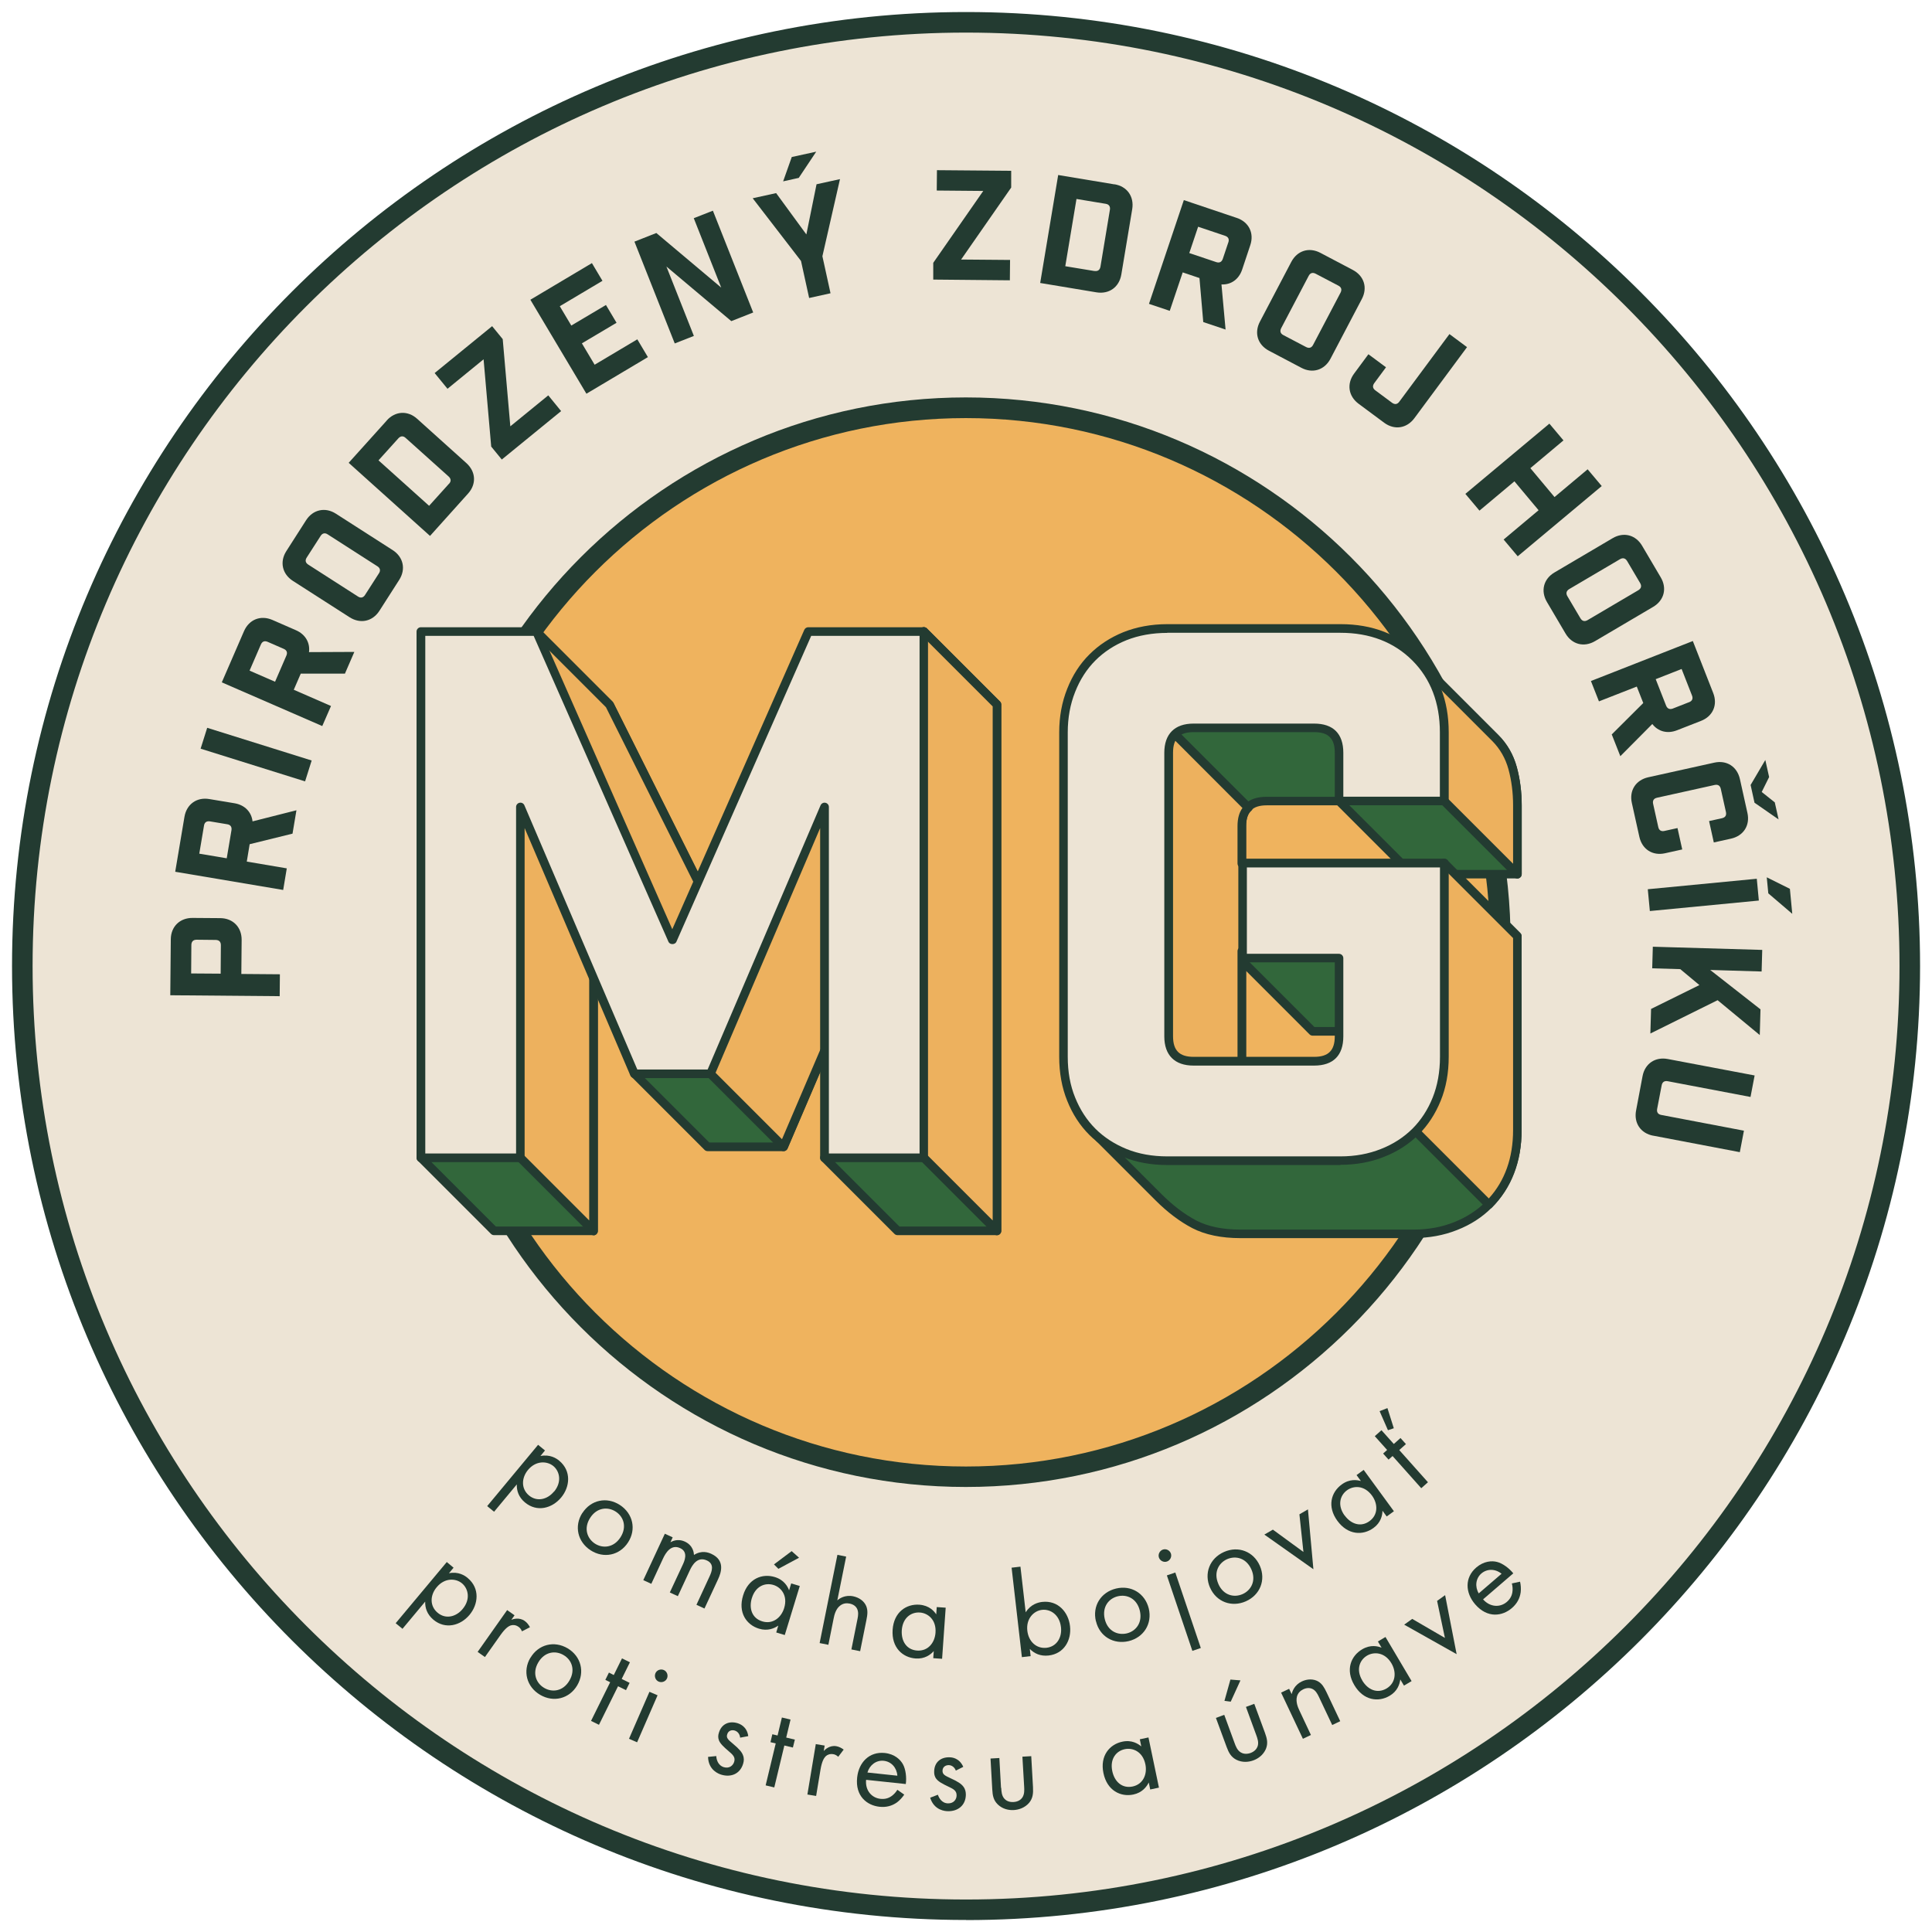 <?xml version="1.0" encoding="UTF-8"?>
<svg id="Layer_1" data-name="Layer 1" xmlns="http://www.w3.org/2000/svg" viewBox="0 0 187.89 187.89">
  <defs>
    <style>
      .cls-1 {
        fill: #32673b;
      }

      .cls-1, .cls-2, .cls-3, .cls-4, .cls-5, .cls-6 {
        stroke-width: 0px;
      }

      .cls-2 {
        fill: #27522f;
      }

      .cls-3 {
        fill: #ede4d5;
      }

      .cls-4 {
        fill: #efb35e;
      }

      .cls-5 {
        fill: #233b31;
      }

      .cls-6 {
        fill: #edb15e;
      }
    </style>
  </defs>
  <path class="cls-2" d="m113.48,34.25c-3.27,0-5.64-1.5-5.79-1.6l1.5-2.32c.17.11,4.27,2.64,8.68-.18l1.48,2.33c-2.08,1.33-4.11,1.77-5.87,1.77"/>
  <path class="cls-2" d="m113.47,24.98c-3.27,0-5.64-1.5-5.79-1.6l1.5-2.32c.17.11,4.27,2.64,8.68-.18l1.48,2.32c-2.08,1.33-4.11,1.77-5.87,1.77"/>
  <path class="cls-3" d="m93.94,2.17C43.26,2.17,2.17,43.26,2.17,93.94s41.09,91.78,91.78,91.78,91.78-41.09,91.78-91.78S144.63,2.17,93.94,2.17"/>
  <g>
    <path class="cls-5" d="m39.15,158.41l-.67-.55,4.97-5.95.66.55-.45.54c.92-.19,1.56.23,1.83.47,1.2,1,1.03,2.55.17,3.58-.88,1.05-2.35,1.44-3.51.47-.62-.52-.82-1.16-.8-1.76l-2.22,2.66Zm5.84-1.93c.79-.94.56-1.97-.05-2.49-.62-.52-1.7-.56-2.47.37-.66.78-.69,1.84.1,2.49.78.65,1.79.39,2.42-.37Z"/>
    <path class="cls-5" d="m49.33,156.59l.71.5-.31.44c.14-.06.75-.28,1.3.11.22.15.4.4.51.61l-.78.4c-.08-.22-.21-.35-.32-.43-.28-.2-.54-.21-.75-.15-.23.07-.54.27-1.01.93l-1.52,2.15-.71-.5,2.88-4.08Z"/>
    <path class="cls-5" d="m51.59,161.22c.77-1.3,2.3-1.69,3.61-.92,1.31.78,1.7,2.31.93,3.61-.77,1.3-2.3,1.68-3.61.91-1.3-.77-1.71-2.3-.94-3.6Zm.76.45c-.62,1.05-.2,2.03.57,2.48.77.46,1.83.35,2.45-.7.62-1.05.23-2.03-.56-2.49-.79-.47-1.84-.34-2.46.71Z"/>
    <path class="cls-5" d="m60.11,163.98l-1.86,3.76-.77-.38,1.86-3.76-.47-.23.35-.71.47.24.8-1.62.77.38-.8,1.62.77.38-.35.71-.78-.38Z"/>
    <path class="cls-5" d="m63.95,164.87l-1.99,4.57-.79-.34,1.99-4.57.79.34Zm.6-2.46c.31.13.45.5.32.81-.13.31-.5.45-.81.32-.31-.13-.45-.5-.32-.81s.5-.45.81-.32Z"/>
    <path class="cls-5" d="m71.98,168.99c-.03-.31-.21-.59-.52-.69-.3-.09-.63,0-.74.37-.11.34.09.52.56.91.6.5.86.81.97,1.1.13.32.1.58.02.85-.3,1-1.2,1.34-2.12,1.06-.2-.06-1.26-.41-1.29-1.73l.8-.08c.01.28.13.89.73,1.08.54.16.9-.16,1.01-.52.14-.45-.14-.7-.53-1.03-.5-.43-.81-.72-.95-1.05-.11-.29-.08-.53,0-.77.26-.84.99-1.15,1.8-.91.25.08.92.33,1.05,1.26l-.79.15Z"/>
    <path class="cls-5" d="m76.28,169.75l-.98,4.08-.84-.2.98-4.08-.51-.12.18-.77.51.12.42-1.75.84.2-.42,1.75.84.2-.19.77-.84-.2Z"/>
    <path class="cls-5" d="m79.35,169.62l.85.14-.09.53c.1-.12.56-.58,1.22-.47.26.04.53.19.72.33l-.53.7c-.17-.16-.34-.23-.47-.25-.34-.06-.58.05-.74.19-.17.17-.37.47-.51,1.28l-.43,2.59-.85-.14.82-4.92Z"/>
    <path class="cls-5" d="m87.93,174.54c-.17.26-.42.53-.69.74-.5.36-1.08.5-1.71.43-1.19-.13-2.37-1.01-2.17-2.85.16-1.48,1.19-2.53,2.68-2.38.97.1,1.53.65,1.78,1.11.26.48.36,1.26.27,1.91l-3.86-.41c-.1,1.03.54,1.76,1.4,1.85.41.04.74-.04,1.05-.25.25-.17.45-.4.59-.63l.67.47Zm-.66-1.85c-.06-.79-.59-1.37-1.32-1.45-.73-.08-1.38.41-1.59,1.14l2.92.31Z"/>
    <path class="cls-5" d="m92.95,172.18c-.11-.29-.36-.51-.68-.52-.31,0-.6.17-.61.55,0,.36.23.47.79.73.71.32,1.04.55,1.23.8.21.27.25.54.25.81-.02,1.04-.79,1.62-1.76,1.59-.2,0-1.32-.05-1.71-1.31l.75-.29c.09.27.36.83.99.84.56.01.83-.4.83-.77.01-.47-.32-.63-.78-.85-.59-.28-.97-.48-1.19-.76-.19-.25-.22-.49-.21-.74.02-.88.64-1.38,1.48-1.36.26,0,.97.07,1.35.93l-.72.36Z"/>
    <path class="cls-5" d="m97.37,173.87c.02.35.04.75.3,1.05.14.16.42.36.9.33.48-.03.73-.26.85-.43.22-.33.2-.73.18-1.08l-.17-2.9.86-.05.17,3c.03.61,0,1.07-.37,1.53-.42.49-1,.68-1.49.71-.49.03-1.09-.09-1.56-.54-.42-.41-.51-.86-.54-1.47l-.17-3,.86-.05.16,2.9Z"/>
    <path class="cls-5" d="m110.84,169.15l.85-.18,1.02,4.88-.85.18-.14-.68c-.21.42-.64.99-1.5,1.17-1.23.26-2.56-.38-2.91-2.09-.35-1.68.6-2.79,1.84-3.05.94-.2,1.55.22,1.84.46l-.14-.69Zm-2.67,3.09c.22,1.05.97,1.71,1.98,1.5,1.03-.22,1.44-1.2,1.24-2.16-.26-1.26-1.25-1.63-2-1.47-.83.17-1.47.94-1.22,2.13Z"/>
    <path class="cls-5" d="m120.06,169.5c.12.33.26.71.6.92.18.11.5.22.96.06.45-.17.62-.46.69-.66.12-.38-.02-.76-.14-1.09l-1-2.73.81-.3,1.04,2.82c.21.58.31,1.02.09,1.57-.26.59-.75.94-1.22,1.11-.46.17-1.07.23-1.65-.06-.52-.27-.74-.68-.95-1.25l-1.04-2.82.81-.3,1,2.73Zm.58-6.09l-.95,2.08-.61-.08.58-2.07.98.08Z"/>
    <path class="cls-5" d="m124.59,164.61l.78-.37.25.52c.05-.25.25-.89.99-1.24.53-.25,1.12-.26,1.58,0,.39.23.59.58.83,1.08l1.32,2.79-.78.37-1.31-2.77c-.13-.27-.3-.58-.6-.73-.24-.12-.54-.14-.89.02-.27.13-.53.34-.63.72-.13.5.09,1.04.25,1.37l1.11,2.36-.78.37-2.13-4.51Z"/>
    <path class="cls-5" d="m134,159.64l.74-.44,2.54,4.29-.74.44-.36-.6c-.06.47-.28,1.15-1.04,1.59-1.08.64-2.54.47-3.43-1.04-.88-1.48-.34-2.83.76-3.48.83-.49,1.54-.3,1.89-.16l-.36-.61Zm-1.52,3.79c.55.92,1.47,1.3,2.36.78.91-.54.98-1.6.48-2.45-.65-1.1-1.71-1.14-2.37-.75-.73.43-1.09,1.37-.47,2.41Z"/>
    <path class="cls-5" d="m137.34,157.44l3.18,1.85-.76-3.6.78-.56,1.12,5.74-5.1-2.87.78-.56Z"/>
    <path class="cls-5" d="m147.83,153.83c.07.3.1.67.06,1.01-.08.61-.37,1.13-.86,1.55-.91.78-2.36,1.03-3.57-.37-.97-1.13-1.03-2.6.11-3.58.74-.63,1.52-.67,2.02-.54.53.13,1.17.6,1.58,1.11l-2.94,2.53c.68.77,1.65.81,2.31.25.31-.27.48-.57.54-.94.05-.29.02-.6-.05-.86l.8-.17Zm-1.8-.78c-.62-.5-1.4-.5-1.96-.03-.56.48-.65,1.29-.26,1.94l2.22-1.91Z"/>
  </g>
  <path class="cls-5" d="m93.95,186.72C42.79,186.72,1.17,145.1,1.17,93.95S42.79,1.17,93.95,1.17s92.78,41.62,92.78,92.78-41.62,92.78-92.78,92.78Zm0-183.55C43.89,3.17,3.17,43.89,3.17,93.95s40.72,90.78,90.78,90.78,90.78-40.72,90.78-90.78S144,3.17,93.95,3.17Z"/>
  <g>
    <path class="cls-5" d="m16.61,91.35c.01-1.24.88-2.09,2.12-2.08l2.69.02c1.24.01,2.09.88,2.08,2.12l-.03,3.31,3.75.03-.02,2.13-10.64-.09.05-5.44Zm4.87.57c0-.33-.17-.5-.5-.51l-1.86-.02c-.32,0-.5.17-.51.5l-.02,2.78,2.87.02.02-2.78Z"/>
    <path class="cls-5" d="m28.46,81.07l-4.18,1.03-.28,1.69,3.89.66-.35,2.1-10.5-1.77.9-5.35c.21-1.22,1.2-1.93,2.42-1.72l2.46.41c.99.17,1.64.85,1.74,1.76l4.27-1.08-.38,2.26Zm-8.04-1.19c-.32-.05-.53.09-.58.41l-.46,2.73,2.67.45.46-2.73c.05-.32-.09-.53-.41-.58l-1.68-.28Z"/>
    <path class="cls-5" d="m19.51,72.81l.64-2.03,10.16,3.18-.64,2.03-10.16-3.18Z"/>
    <path class="cls-5" d="m33.56,65.51h-4.31s-.68,1.57-.68,1.57l3.62,1.58-.85,1.95-9.77-4.25,2.16-4.98c.5-1.14,1.62-1.58,2.76-1.09l2.29,1c.92.4,1.39,1.22,1.27,2.13l4.41-.02-.91,2.1Zm-7.53-3.09c-.3-.13-.53-.04-.66.26l-1.1,2.54,2.48,1.08,1.1-2.54c.13-.3.04-.53-.26-.66l-1.56-.68Z"/>
    <path class="cls-5" d="m29.77,50.59c.67-1.04,1.86-1.3,2.9-.63l5.52,3.54c1.04.67,1.3,1.86.63,2.9l-1.92,3c-.67,1.04-1.85,1.3-2.9.63l-5.52-3.54c-1.04-.67-1.3-1.86-.63-2.9l1.92-3Zm2.1,1.38c-.27-.18-.52-.12-.69.15l-1.35,2.1c-.18.27-.12.52.15.69l4.83,3.1c.27.18.52.12.69-.15l1.35-2.1c.18-.27.12-.52-.15-.69l-4.83-3.1Z"/>
    <path class="cls-5" d="m37.61,40.89c.83-.92,2.04-.99,2.96-.16l4.79,4.31c.92.83.99,2.04.16,2.96l-3.7,4.12-7.91-7.11,3.71-4.12Zm6.06,6.16c.22-.24.2-.49-.04-.71l-4.18-3.75c-.24-.22-.49-.2-.71.04l-1.93,2.14,4.92,4.42,1.93-2.14Z"/>
    <path class="cls-5" d="m47.02,34.95l-3.5,2.86-1.25-1.53,5.59-4.56,1.03,1.26.74,8.48,3.69-3.01,1.25,1.53-5.77,4.71-1.03-1.26-.74-8.48Z"/>
    <path class="cls-5" d="m57.56,25.58l1.03,1.73-4.15,2.47,1.12,1.88,3.37-2,1.03,1.73-3.37,2,1.24,2.08,4.15-2.47,1.03,1.73-5.98,3.56-5.45-9.14,5.98-3.56Z"/>
    <path class="cls-5" d="m69.33,20.49l3.92,9.9-2.13.84-6.31-5.31,2.67,6.75-1.86.73-3.92-9.9,2.13-.84,6.31,5.31-2.67-6.75,1.86-.73Z"/>
    <path class="cls-5" d="m78.69,28.98l-.79-3.6-4.7-6.1,2.28-.5,2.94,4.02.99-4.88,2.28-.5-1.71,7.5.79,3.6-2.08.46Zm-2.53-11.34l.84-2.37,2.38-.52-1.7,2.55-1.53.34Z"/>
    <path class="cls-5" d="m95.62,18.57l-4.52-.04.02-1.98,7.22.06v1.63s-4.87,7-4.87,7l4.76.04-.02,1.98-7.45-.07v-1.63s4.87-7,4.87-7Z"/>
    <path class="cls-5" d="m108.38,17.92c1.23.2,1.93,1.19,1.73,2.42l-1.06,6.36c-.21,1.23-1.19,1.93-2.42,1.73l-5.47-.91,1.75-10.5,5.47.91Zm-1.94,8.43c.32.05.52-.09.58-.41l.92-5.54c.05-.32-.09-.53-.41-.58l-2.84-.47-1.09,6.54,2.85.47Z"/>
    <path class="cls-5" d="m117.02,31.33l-.37-4.29-1.63-.55-1.26,3.74-2.02-.68,3.39-10.09,5.14,1.73c1.18.39,1.72,1.48,1.32,2.66l-.79,2.37c-.32.95-1.09,1.49-2.01,1.44l.4,4.39-2.17-.73Zm2.44-7.76c.1-.31,0-.53-.32-.64l-2.62-.88-.86,2.56,2.62.88c.31.1.53,0,.64-.32l.54-1.61Z"/>
    <path class="cls-5" d="m131.56,26.25c1.1.58,1.46,1.73.88,2.83l-3.05,5.81c-.58,1.1-1.74,1.46-2.83.88l-3.15-1.66c-1.1-.58-1.46-1.73-.88-2.83l3.05-5.81c.58-1.1,1.73-1.46,2.83-.88l3.15,1.66Zm-1.19,2.21c.15-.29.08-.53-.21-.68l-2.21-1.16c-.29-.15-.53-.08-.68.21l-2.67,5.08c-.15.29-.08.53.21.68l2.21,1.16c.29.15.53.08.68-.21l2.67-5.08Z"/>
    <path class="cls-5" d="m137.55,40.67c-.74,1-1.94,1.18-2.94.44l-2.48-1.84c-1-.74-1.18-1.94-.44-2.94l1.39-1.88,1.71,1.27-1.14,1.54c-.19.26-.16.51.1.7l1.63,1.21c.26.19.51.16.7-.1l4.88-6.58,1.71,1.27-5.12,6.91Z"/>
    <path class="cls-5" d="m150.68,41.2l1.37,1.63-3.22,2.7,2.35,2.81,3.22-2.7,1.37,1.63-8.17,6.83-1.37-1.63,3.4-2.85-2.35-2.81-3.4,2.85-1.37-1.63,8.17-6.83Z"/>
    <path class="cls-5" d="m161.51,56.15c.63,1.07.33,2.24-.74,2.87l-5.65,3.33c-1.07.63-2.24.33-2.87-.74l-1.81-3.07c-.63-1.07-.33-2.24.74-2.87l5.65-3.33c1.07-.63,2.24-.33,2.87.74l1.81,3.07Zm-2.18,1.25c.28-.17.34-.41.18-.69l-1.27-2.15c-.17-.28-.41-.34-.69-.18l-4.94,2.91c-.28.17-.34.41-.18.69l1.27,2.15c.17.28.41.34.69.18l4.94-2.91Z"/>
    <path class="cls-5" d="m156.76,71.41l3.05-3.04-.63-1.6-3.68,1.44-.78-1.98,9.91-3.89,1.98,5.05c.46,1.16-.03,2.27-1.19,2.72l-2.33.91c-.94.37-1.84.12-2.4-.61l-3.11,3.13-.84-2.13Zm7.51-3.12c.3-.12.4-.35.28-.65l-1.01-2.58-2.52.99,1.01,2.57c.12.3.35.4.65.29l1.58-.62Z"/>
    <path class="cls-5" d="m167.47,79.57c.32-.07.45-.28.38-.6l-.5-2.25c-.07-.32-.28-.45-.6-.38l-5.6,1.24c-.32.07-.45.28-.38.6l.5,2.25c.07.32.28.45.6.38l1.27-.28.46,2.08-1.67.37c-1.21.27-2.23-.38-2.5-1.6l-.73-3.29c-.27-1.21.38-2.23,1.6-2.5l6.41-1.42c1.21-.27,2.23.38,2.5,1.6l.73,3.29c.27,1.21-.38,2.23-1.6,2.5l-1.67.37-.46-2.08,1.27-.28Zm3.18-1.49l2.32,1.61-.37-1.66-1.27-1.01.72-1.45-.37-1.66-1.43,2.43.38,1.73Z"/>
    <path class="cls-5" d="m170.85,85.46l.2,2.12-10.6,1.02-.2-2.12,10.6-1.02Zm.97-.14l2.25,1.12.23,2.43-2.33-1.99-.15-1.56Z"/>
    <path class="cls-5" d="m163.4,94.25l-2.72-.08.06-2.1,10.64.31-.06,2.1-5-.15,4.89,3.83-.07,2.5-4.1-3.39-6.54,3.24.07-2.39,4.7-2.32-1.86-1.55Z"/>
    <path class="cls-5" d="m160.78,110.45c-1.22-.23-1.9-1.23-1.67-2.45l.63-3.34c.23-1.22,1.23-1.9,2.45-1.67l8.45,1.6-.4,2.09-8.05-1.53c-.32-.06-.53.08-.59.4l-.44,2.29c-.06.32.08.53.4.59l8.04,1.53-.4,2.09-8.45-1.61Z"/>
  </g>
  <g>
    <path class="cls-5" d="m48.05,147.02l-.67-.55,4.95-5.96.67.55-.44.54c.92-.19,1.56.23,1.83.46,1.2,1,1.04,2.55.18,3.58-.88,1.05-2.34,1.45-3.51.48-.62-.51-.82-1.15-.8-1.76l-2.21,2.66Zm5.83-1.95c.78-.94.56-1.97-.06-2.49-.62-.51-1.7-.55-2.47.37-.65.79-.68,1.84.1,2.49.78.64,1.79.39,2.42-.38Z"/>
    <path class="cls-5" d="m56.64,147.14c.82-1.27,2.36-1.61,3.64-.78,1.28.83,1.62,2.37.8,3.64-.82,1.27-2.37,1.59-3.64.77-1.27-.82-1.62-2.36-.81-3.63Zm.75.48c-.66,1.03-.27,2.02.47,2.5.76.49,1.82.41,2.48-.61.66-1.03.3-2.02-.47-2.51s-1.83-.4-2.48.62Z"/>
    <path class="cls-5" d="m64.64,149.15l.78.36-.22.48c.42-.25.92-.29,1.4-.07.82.38.88,1.11.89,1.3.76-.48,1.4-.24,1.7-.1,1.34.62.95,1.81.65,2.45l-1.33,2.86-.78-.36,1.27-2.75c.24-.51.49-1.22-.25-1.56-.9-.42-1.41.41-1.66.95l-1.17,2.52-.78-.36,1.25-2.68c.15-.32.59-1.25-.24-1.63-.89-.42-1.42.47-1.67,1.01l-1.14,2.46-.78-.36,2.1-4.52Z"/>
    <path class="cls-5" d="m76.95,153.99l.83.25-1.46,4.77-.83-.25.2-.67c-.38.27-1.04.56-1.88.3-1.21-.37-2.06-1.56-1.54-3.24.5-1.64,1.87-2.15,3.08-1.78.92.28,1.26.94,1.39,1.29l.21-.68Zm-3.83,1.42c-.31,1.02.02,1.97,1.01,2.27,1.01.31,1.84-.35,2.13-1.29.38-1.23-.31-2.03-1.04-2.25-.82-.25-1.75.12-2.1,1.28Zm4.59-3.92l-2.01,1.08-.43-.43,1.72-1.29.73.65Z"/>
    <path class="cls-5" d="m81.44,151.21l.85.17-.86,4.26c.19-.17.73-.56,1.54-.4.58.12,1.06.46,1.27.95.17.42.13.82.02,1.36l-.61,3.03-.85-.17.6-3c.06-.29.1-.64-.04-.94-.12-.25-.35-.44-.73-.52-.29-.06-.63-.04-.94.21-.41.32-.55.89-.62,1.25l-.51,2.55-.85-.17,1.73-8.58Z"/>
    <path class="cls-5" d="m91.11,156.29l.86.06-.35,4.97-.86-.06.05-.69c-.31.35-.88.78-1.76.72-1.26-.09-2.36-1.05-2.24-2.8.12-1.71,1.33-2.52,2.6-2.43.96.07,1.44.63,1.64.94l.05-.71Zm-3.41,2.25c-.07,1.07.47,1.91,1.5,1.98,1.05.07,1.71-.76,1.78-1.74.09-1.28-.76-1.91-1.52-1.96-.85-.06-1.67.51-1.76,1.72Z"/>
    <path class="cls-5" d="m100.24,161.06l-.86.1-1-8.7.86-.1.51,4.44c.5-.8,1.24-.97,1.6-1.01,1.55-.18,2.56,1.01,2.71,2.35.16,1.36-.57,2.69-2.08,2.86-.8.09-1.4-.2-1.83-.64l.08.69Zm2.94-2.82c-.14-1.22-1.04-1.77-1.84-1.68-.8.09-1.57.85-1.43,2.04.12,1.02.86,1.76,1.87,1.65,1-.12,1.52-1.02,1.4-2.01Z"/>
    <path class="cls-5" d="m106.58,157.67c-.36-1.47.47-2.82,1.95-3.18,1.48-.36,2.83.47,3.19,1.94.35,1.47-.48,2.81-1.95,3.17-1.47.35-2.83-.45-3.18-1.92Zm.86-.21c.29,1.19,1.27,1.59,2.14,1.39.88-.21,1.55-1.03,1.27-2.21-.29-1.19-1.25-1.61-2.14-1.4-.89.21-1.55,1.04-1.27,2.22Z"/>
    <path class="cls-5" d="m113.09,150.7c.32-.11.67.07.78.38.11.32-.07.67-.38.78-.32.11-.67-.07-.78-.38-.11-.32.07-.67.38-.78Zm1.21,2.23l2.48,7.34-.82.28-2.48-7.34.82-.28Z"/>
    <path class="cls-5" d="m117.68,154.41c-.61-1.39-.04-2.86,1.36-3.48,1.4-.62,2.87-.04,3.48,1.34.61,1.39.02,2.85-1.36,3.46-1.38.61-2.87.06-3.48-1.33Zm.81-.36c.5,1.12,1.54,1.34,2.35.98.82-.36,1.35-1.29.86-2.4-.5-1.12-1.52-1.36-2.36-1-.83.37-1.34,1.3-.85,2.41Z"/>
    <path class="cls-5" d="m123.79,148.76l2.97,2.17-.39-3.66.83-.48.53,5.82-4.77-3.37.83-.48Z"/>
    <path class="cls-5" d="m131.92,143.46l.7-.51,2.94,4.02-.7.51-.41-.56c-.01.47-.17,1.17-.88,1.68-1.02.74-2.48.71-3.51-.7-1.01-1.39-.61-2.78.42-3.53.78-.57,1.5-.44,1.87-.34l-.42-.57Zm-1.15,3.92c.63.86,1.59,1.16,2.42.55.85-.62.82-1.68.24-2.48-.76-1.04-1.81-.97-2.43-.52-.69.5-.95,1.47-.24,2.45Z"/>
    <path class="cls-5" d="m136.08,141.02l2.79,3.13-.65.58-2.79-3.13-.39.35-.53-.59.39-.35-1.2-1.34.65-.58,1.2,1.34.65-.58.53.59-.65.58Zm-1.92-3.78l.77-.3.62,1.96-.57.19-.81-1.85Z"/>
  </g>
  <g>
    <path class="cls-4" d="m145.9,91.63c0-28.71-23.27-51.98-51.98-51.98s-51.98,23.27-51.98,51.98,23.27,51.98,51.98,51.98,51.98-23.27,51.98-51.98"/>
    <path class="cls-5" d="m93.93,144.61c-29.21,0-52.98-23.77-52.98-52.98s23.77-52.98,52.98-52.98,52.98,23.77,52.98,52.98-23.76,52.98-52.98,52.98Zm0-103.95c-28.11,0-50.98,22.87-50.98,50.98s22.87,50.98,50.98,50.98,50.98-22.87,50.98-50.98-22.87-50.98-50.98-50.98Z"/>
    <g>
      <path class="cls-1" d="m48.05,119.7l-7.11-7.11.71-.71h8.25v-36.04l7.82,18.41v25.45h-9.67Zm11.23-51.18l8.81,17.63-2.7,6.19-13.93-30.21.71-.71,7.11,7.11Zm2.42,35.9l.71-.71h5.97l12.23-26.87v24.38l-4.41,10.31h-7.39l-7.11-7.11Zm18.48,8.18l.71-.71h8.25v-49.77l.71-.71,7.11,7.11v51.18h-9.67l-7.11-7.11Z"/>
      <path class="cls-5" d="m96.96,120.12h-9.67c-.11,0-.22-.04-.3-.12l-7.11-7.11c-.16-.17-.16-.43,0-.6l.71-.71c.08-.08.19-.12.3-.12h7.83v-49.34c0-.11.04-.22.12-.3l.71-.71c.16-.16.43-.16.59,0l7.11,7.11c.08.08.12.19.12.3v51.18c0,.23-.19.42-.42.42Zm-9.49-.84h9.07v-50.59l-6.69-6.69-.29.29v49.59c0,.23-.19.42-.42.42h-8.07l-.29.29,6.69,6.69Zm-29.75.84h-9.67c-.11,0-.22-.04-.3-.12l-7.11-7.11c-.08-.08-.12-.19-.12-.3s.04-.22.12-.3l.71-.71c.08-.08.19-.12.3-.12h7.83v-35.62c0-.2.14-.37.34-.41.2-.04.39.06.47.25l7.82,18.41c.02.05.03.11.03.17v25.45c0,.23-.19.42-.42.42Zm-9.49-.84h9.07v-24.94l-6.98-16.43v33.98c0,.23-.19.42-.42.42h-8.07l-.29.29,6.69,6.69Zm27.98-7.33h-7.39c-.11,0-.22-.04-.3-.12l-7.11-7.11c-.08-.08-.12-.19-.12-.3s.04-.22.12-.3l.71-.71c.08-.08.19-.12.3-.12h5.7l12.11-26.63c.08-.18.28-.28.47-.24.19.04.33.21.33.41v24.38c0,.06-.01.11-.03.17l-4.41,10.31c-.07.16-.22.26-.39.26Zm-7.22-.84h6.94l4.26-9.97v-22.36l-11.42,25.11c-.07.15-.22.25-.38.25h-5.8l-.29.29,6.69,6.69Zm-3.59-18.35c-.16,0-.31-.1-.38-.24l-13.93-30.21c-.07-.16-.04-.35.08-.47l.71-.71c.16-.16.43-.16.59,0l7.11,7.11s.06.07.08.11l8.81,17.63c.06.11.06.24,0,.36l-2.7,6.18c-.07.15-.22.25-.38.25h0Zm-13.43-30.54l13.42,29.1,2.25-5.15-8.7-17.39-6.77-6.76-.21.21Z"/>
      <path class="cls-6" d="m57.72,119.7l-7.82-7.82v-36.04l7.82,18.41v25.45Zm1.57-51.18l8.81,17.63-2.7,6.19-13.93-30.21.71-.71,7.11,7.11Zm9.1,35.19l12.23-26.87v24.38l-4.41,10.31-7.82-7.82Zm20.76-41.59l.71-.71,7.11,7.11v51.18l-7.82-7.82v-49.76Z"/>
      <path class="cls-5" d="m96.96,120.13c-.11,0-.22-.04-.3-.12l-7.82-7.82c-.08-.08-.12-.19-.12-.3v-49.76c0-.11.04-.22.12-.3l.71-.71c.16-.16.43-.16.6,0l7.11,7.11c.08.08.12.19.12.3v51.18c0,.17-.1.32-.26.39-.05.02-.11.03-.16.03Zm-7.4-8.42l6.98,6.98v-49.99l-6.69-6.69-.29.29v49.41Zm-31.84,8.42c-.11,0-.22-.04-.3-.12l-7.82-7.82c-.08-.08-.12-.19-.12-.3v-36.04c0-.2.14-.37.34-.41.2-.04.39.06.47.25l7.82,18.41c.02.05.03.11.03.17v25.45c0,.17-.1.32-.26.39-.05.02-.11.03-.16.03Zm-7.4-8.42l6.98,6.98v-24.35l-6.98-16.43v33.8Zm25.88.24c-.11,0-.22-.04-.3-.12l-7.82-7.82c-.12-.12-.16-.31-.08-.47l12.23-26.87c.08-.18.28-.28.47-.24.19.04.33.21.33.41v24.38c0,.06-.01.11-.03.17l-4.41,10.31c-.05.13-.17.22-.31.25-.03,0-.05,0-.08,0Zm-7.32-8.33l7.17,7.17,4.13-9.66v-22.35l-11.3,24.84Zm-3.49-10.86c-.16,0-.31-.1-.38-.24l-13.93-30.21c-.07-.16-.04-.35.08-.47l.71-.71c.16-.16.43-.16.59,0l7.11,7.11s.06.07.08.11l8.81,17.63c.06.11.06.24,0,.36l-2.7,6.19c-.07.15-.22.25-.38.25h0Zm-13.43-30.54l13.42,29.1,2.25-5.15-8.7-17.39-6.76-6.76-.21.21Z"/>
      <polygon class="cls-3" points="80.18 112.6 80.18 78.47 69.09 104.42 61.7 104.42 50.61 78.47 50.61 112.6 40.94 112.6 40.94 61.41 52.17 61.41 65.39 91.41 78.62 61.41 89.85 61.41 89.85 112.6 80.18 112.6"/>
      <path class="cls-5" d="m89.85,113.02h-9.67c-.23,0-.42-.19-.42-.42v-32.07l-10.28,24.06c-.07.16-.22.26-.39.26h-7.4c-.17,0-.32-.1-.39-.26l-10.28-24.06v32.07c0,.23-.19.42-.42.42h-9.67c-.23,0-.42-.19-.42-.42v-51.18c0-.23.19-.42.42-.42h11.23c.17,0,.32.1.38.25l12.84,29.12,12.84-29.12c.07-.15.22-.25.38-.25h11.23c.23,0,.42.19.42.42v51.18c0,.23-.19.42-.42.42Zm-9.25-.84h8.83v-50.34h-10.54l-13.11,29.75c-.13.3-.64.3-.77,0l-13.11-29.75h-10.54v50.34h8.83v-33.7c0-.2.14-.37.34-.41.2-.04.39.06.47.25l10.98,25.69h6.84l10.98-25.69c.08-.18.27-.29.47-.25.2.04.34.21.34.41v33.7Z"/>
    </g>
    <g>
      <path class="cls-1" d="m147.57,91.05v18.84c0,1.52-.25,2.89-.75,4.12-.5,1.23-1.18,2.29-2.06,3.16-.88.88-1.94,1.56-3.2,2.06s-2.62.75-4.09.75h-16.85c-1.8,0-3.29-.31-4.48-.92-1.18-.62-2.34-1.49-3.48-2.63l-5.76-5.76c.9.71,1.9,1.14,2.99,1.28,1.09.14,2.3.21,3.63.21h16.85c2.99,0,5.3-.82,6.93-2.45,1.64-1.63,2.45-3.95,2.45-6.93v-18.13h-2.77l-6.75-6.75h-7.04c-1.61,0-2.42.81-2.42,2.42v3.63l.78.78v7.75h9.38v7.82h-3.27l-6.9-6.9v10.52h-5.4c-1.61,0-2.42-.81-2.42-2.42v-29.01c0-1.61.8-2.42,2.42-2.42h13.15c1.61,0,2.42.81,2.42,2.42v4.69h8.82v-5.97c0-1.9-.18-3.39-.53-4.48s-.65-1.78-.89-2.06l7.11,7.11c.81.81,1.36,1.78,1.67,2.92.31,1.14.46,2.34.46,3.63v6.68h-6.04l6.04,6.04Z"/>
      <path class="cls-5" d="m137.48,120.41h-16.85c-1.86,0-3.43-.33-4.67-.97-1.21-.63-2.42-1.54-3.59-2.71l-5.76-5.76c-.16-.16-.17-.41-.02-.58.15-.17.4-.19.58-.05.83.66,1.77,1.06,2.78,1.19,1.07.14,2.27.21,3.57.21h16.85c2.86,0,5.09-.78,6.63-2.33,1.55-1.54,2.33-3.78,2.33-6.63v-17.71h-2.35c-.11,0-.22-.04-.3-.12l-6.63-6.63h-6.86c-1.38,0-2,.62-2,2v3.45l.66.66c.08.08.12.19.12.3v7.33h8.96c.23,0,.42.19.42.42v7.82c0,.23-.19.42-.42.42h-3.27c-.11,0-.22-.04-.3-.12l-6.18-6.18v9.5c0,.23-.19.42-.42.42h-5.4c-1.86,0-2.84-.98-2.84-2.84v-29c0-1.86.98-2.84,2.84-2.84h13.15c1.86,0,2.84.98,2.84,2.84v4.27h7.97v-5.55c0-1.84-.17-3.31-.51-4.35-.44-1.35-.7-1.79-.81-1.92-.14-.17-.13-.43.04-.58.16-.15.42-.15.58.01l7.11,7.11c.85.85,1.45,1.9,1.78,3.1.32,1.17.48,2.43.48,3.74v6.68c0,.23-.19.42-.42.42h-5.03l5.32,5.32c.08.08.12.19.12.3v18.84c0,1.56-.26,3-.78,4.28-.51,1.28-1.24,2.39-2.15,3.3-.91.91-2.03,1.64-3.34,2.15-1.3.52-2.73.78-4.24.78Zm-28.43-8.19l3.92,3.92c1.1,1.1,2.24,1.96,3.38,2.56,1.12.58,2.56.88,4.28.88h16.85c1.41,0,2.73-.24,3.93-.72,1.2-.48,2.23-1.14,3.06-1.97.83-.83,1.5-1.85,1.97-3.02.48-1.18.72-2.51.72-3.97v-18.66l-5.92-5.92c-.12-.12-.16-.3-.09-.46.06-.16.22-.26.39-.26h5.62v-6.26c0-1.24-.15-2.42-.45-3.51-.29-1.06-.81-1.98-1.56-2.73l-5.55-5.55.02.07c.37,1.13.55,2.68.55,4.61v5.97c0,.23-.19.42-.42.42h-8.82c-.23,0-.42-.19-.42-.42v-4.69c0-1.38-.62-2-2-2h-13.15c-1.38,0-2,.62-2,2v29c0,1.38.62,2,2,2h4.98v-10.1c0-.17.1-.32.26-.39.15-.07.34-.03.46.09l6.77,6.77h2.67v-6.98h-8.96c-.23,0-.42-.19-.42-.42v-7.57l-.66-.66c-.08-.08-.12-.19-.12-.3v-3.62c0-1.86.98-2.84,2.84-2.84h7.04c.11,0,.22.04.3.12l6.63,6.63h2.6c.23,0,.42.19.42.42v18.13c0,3.09-.87,5.52-2.58,7.23-1.71,1.71-4.14,2.58-7.23,2.58h-16.85c-1.34,0-2.58-.07-3.68-.22-.27-.03-.53-.09-.79-.15Z"/>
      <path class="cls-6" d="m113.52,70.65l7.89,7.89c-.43.38-.64.97-.64,1.78v3.63l.78.78v7.75h-.78v11.45h-5.4c-1.61,0-2.42-.81-2.42-2.42v-29.01c0-.66.19-1.28.57-1.85m31.28,46.49l-7.47-7.47c.9-.9,1.53-1.93,1.88-3.09.36-1.16.53-2.43.53-3.8v-18.13l.71-.71,7.11,7.11v18.84c0,2.99-.92,5.4-2.77,7.25m-6.54-52.54l7.18,7.18c.81.8,1.36,1.78,1.67,2.91.31,1.14.46,2.35.46,3.63v6.68l-7.82-7.82v-5.97c0-3.08-.5-5.29-1.49-6.61"/>
      <path class="cls-5" d="m144.8,117.57c-.11,0-.22-.04-.3-.12l-7.47-7.47c-.08-.08-.12-.19-.12-.3s.04-.22.12-.3c.85-.85,1.45-1.83,1.78-2.92.34-1.12.51-2.35.51-3.68v-18.13c0-.11.04-.22.12-.3l.71-.71c.08-.08.19-.12.3-.12h0c.11,0,.22.04.3.12l7.11,7.11c.08.08.12.19.12.3v18.84c0,3.09-.97,5.63-2.89,7.55-.08.08-.19.12-.3.12Zm-6.88-7.89l6.87,6.87c1.56-1.72,2.36-3.95,2.36-6.65v-18.67l-6.69-6.69-.29.29v17.95c0,1.41-.19,2.73-.55,3.93-.33,1.09-.9,2.09-1.7,2.96Zm-17.15-5.33h-5.4c-1.83,0-2.84-1.01-2.84-2.84v-29.01c0-.74.21-1.44.64-2.08.07-.1.18-.17.31-.19.13,0,.25.03.34.12l7.89,7.89c.08.08.13.19.12.31,0,.12-.05.23-.14.3-.33.29-.5.79-.5,1.46v3.45l.66.66c.08.08.12.19.12.3v7.75c0,.23-.19.42-.42.42h-.36v11.02c0,.23-.19.42-.42.42Zm-7.16-33c-.16.37-.24.75-.24,1.16v29.01c0,1.38.62,2,2,2h4.98v-11.02c0-.23.19-.42.42-.42h.36v-7.15l-.66-.66c-.08-.08-.12-.19-.12-.3v-3.63c0-.73.16-1.32.48-1.76l-7.21-7.22Zm33.96,14.09c-.11,0-.22-.04-.3-.12l-7.82-7.82c-.08-.08-.12-.19-.12-.3v-5.97c0-2.98-.47-5.12-1.41-6.36-.13-.18-.11-.43.06-.57.17-.14.42-.14.57.02l7.18,7.18c.85.85,1.45,1.9,1.78,3.1.32,1.17.48,2.43.48,3.74v6.68c0,.17-.1.32-.26.39-.05.02-.11.03-.16.03Zm-7.4-8.42l6.98,6.98v-5.67c0-1.23-.15-2.42-.45-3.52-.29-1.06-.82-1.98-1.56-2.73l-5.49-5.49c.35,1.24.52,2.77.52,4.63v5.8Z"/>
      <path class="cls-3" d="m127.81,70.79h-11.73c-1.61,0-2.42.81-2.42,2.42v27.58c0,1.61.81,2.42,2.42,2.42h11.73c1.61,0,2.42-.81,2.42-2.42v-7.61h-9.38v-9.24h19.62v18.84c0,1.52-.25,2.89-.75,4.12-.5,1.23-1.18,2.29-2.06,3.16-.88.88-1.94,1.56-3.2,2.06-1.26.5-2.62.75-4.09.75h-16.85c-1.52,0-2.89-.25-4.12-.75-1.23-.5-2.29-1.18-3.16-2.06-.88-.88-1.57-1.93-2.06-3.16-.5-1.23-.75-2.61-.75-4.12v-31.56c0-1.47.25-2.83.75-4.09.5-1.26,1.18-2.32,2.06-3.2.88-.88,1.93-1.57,3.16-2.06,1.23-.5,2.61-.75,4.12-.75h16.85c2.98,0,5.41.94,7.29,2.81,1.87,1.87,2.81,4.3,2.81,7.29v6.68h-10.24v-4.69c0-1.61-.81-2.42-2.42-2.42"/>
      <path class="cls-5" d="m130.37,113.3h-16.85c-1.56,0-3-.26-4.28-.78-1.28-.52-2.39-1.24-3.3-2.15-.92-.92-1.64-2.03-2.15-3.31-.52-1.28-.78-2.72-.78-4.28v-31.56c0-1.52.26-2.94.78-4.24.51-1.3,1.24-2.43,2.16-3.34.91-.91,2.02-1.64,3.3-2.16,1.28-.51,2.72-.78,4.28-.78h16.85c3.09,0,5.64.99,7.58,2.93,1.94,1.94,2.93,4.5,2.93,7.58v6.68c0,.23-.19.42-.42.42h-10.24c-.23,0-.42-.19-.42-.42v-4.69c0-1.38-.62-2-2-2h-11.73c-1.38,0-2,.62-2,2v27.58c0,1.38.62,2,2,2h11.73c1.38,0,2-.62,2-2v-7.19h-8.96c-.23,0-.42-.19-.42-.42v-9.24c0-.23.19-.42.42-.42h19.62c.23,0,.42.19.42.42v18.84c0,1.57-.26,3.01-.78,4.28-.52,1.28-1.24,2.39-2.16,3.3-.92.91-2.04,1.64-3.34,2.15-1.3.52-2.73.78-4.24.78Zm-16.85-51.75c-1.45,0-2.79.24-3.97.71-1.17.47-2.19,1.14-3.02,1.97-.83.83-1.5,1.86-1.97,3.06-.48,1.2-.72,2.52-.72,3.93v31.56c0,1.46.24,2.79.72,3.96.47,1.17,1.13,2.19,1.97,3.03.83.83,1.85,1.49,3.02,1.97,1.18.48,2.51.72,3.97.72h16.85c1.41,0,2.73-.24,3.93-.72,1.2-.47,2.22-1.14,3.06-1.97.83-.83,1.5-1.85,1.97-3.03.47-1.17.71-2.51.71-3.96v-18.42h-18.78v8.4h8.96c.23,0,.42.19.42.42v7.61c0,1.86-.98,2.84-2.84,2.84h-11.73c-1.83,0-2.84-1.01-2.84-2.84v-27.58c0-1.83,1.01-2.84,2.84-2.84h11.73c1.86,0,2.84.98,2.84,2.84v4.27h9.39v-6.26c0-2.86-.9-5.21-2.68-6.99-1.78-1.78-4.13-2.69-6.99-2.69h-16.85Z"/>
    </g>
  </g>
</svg>